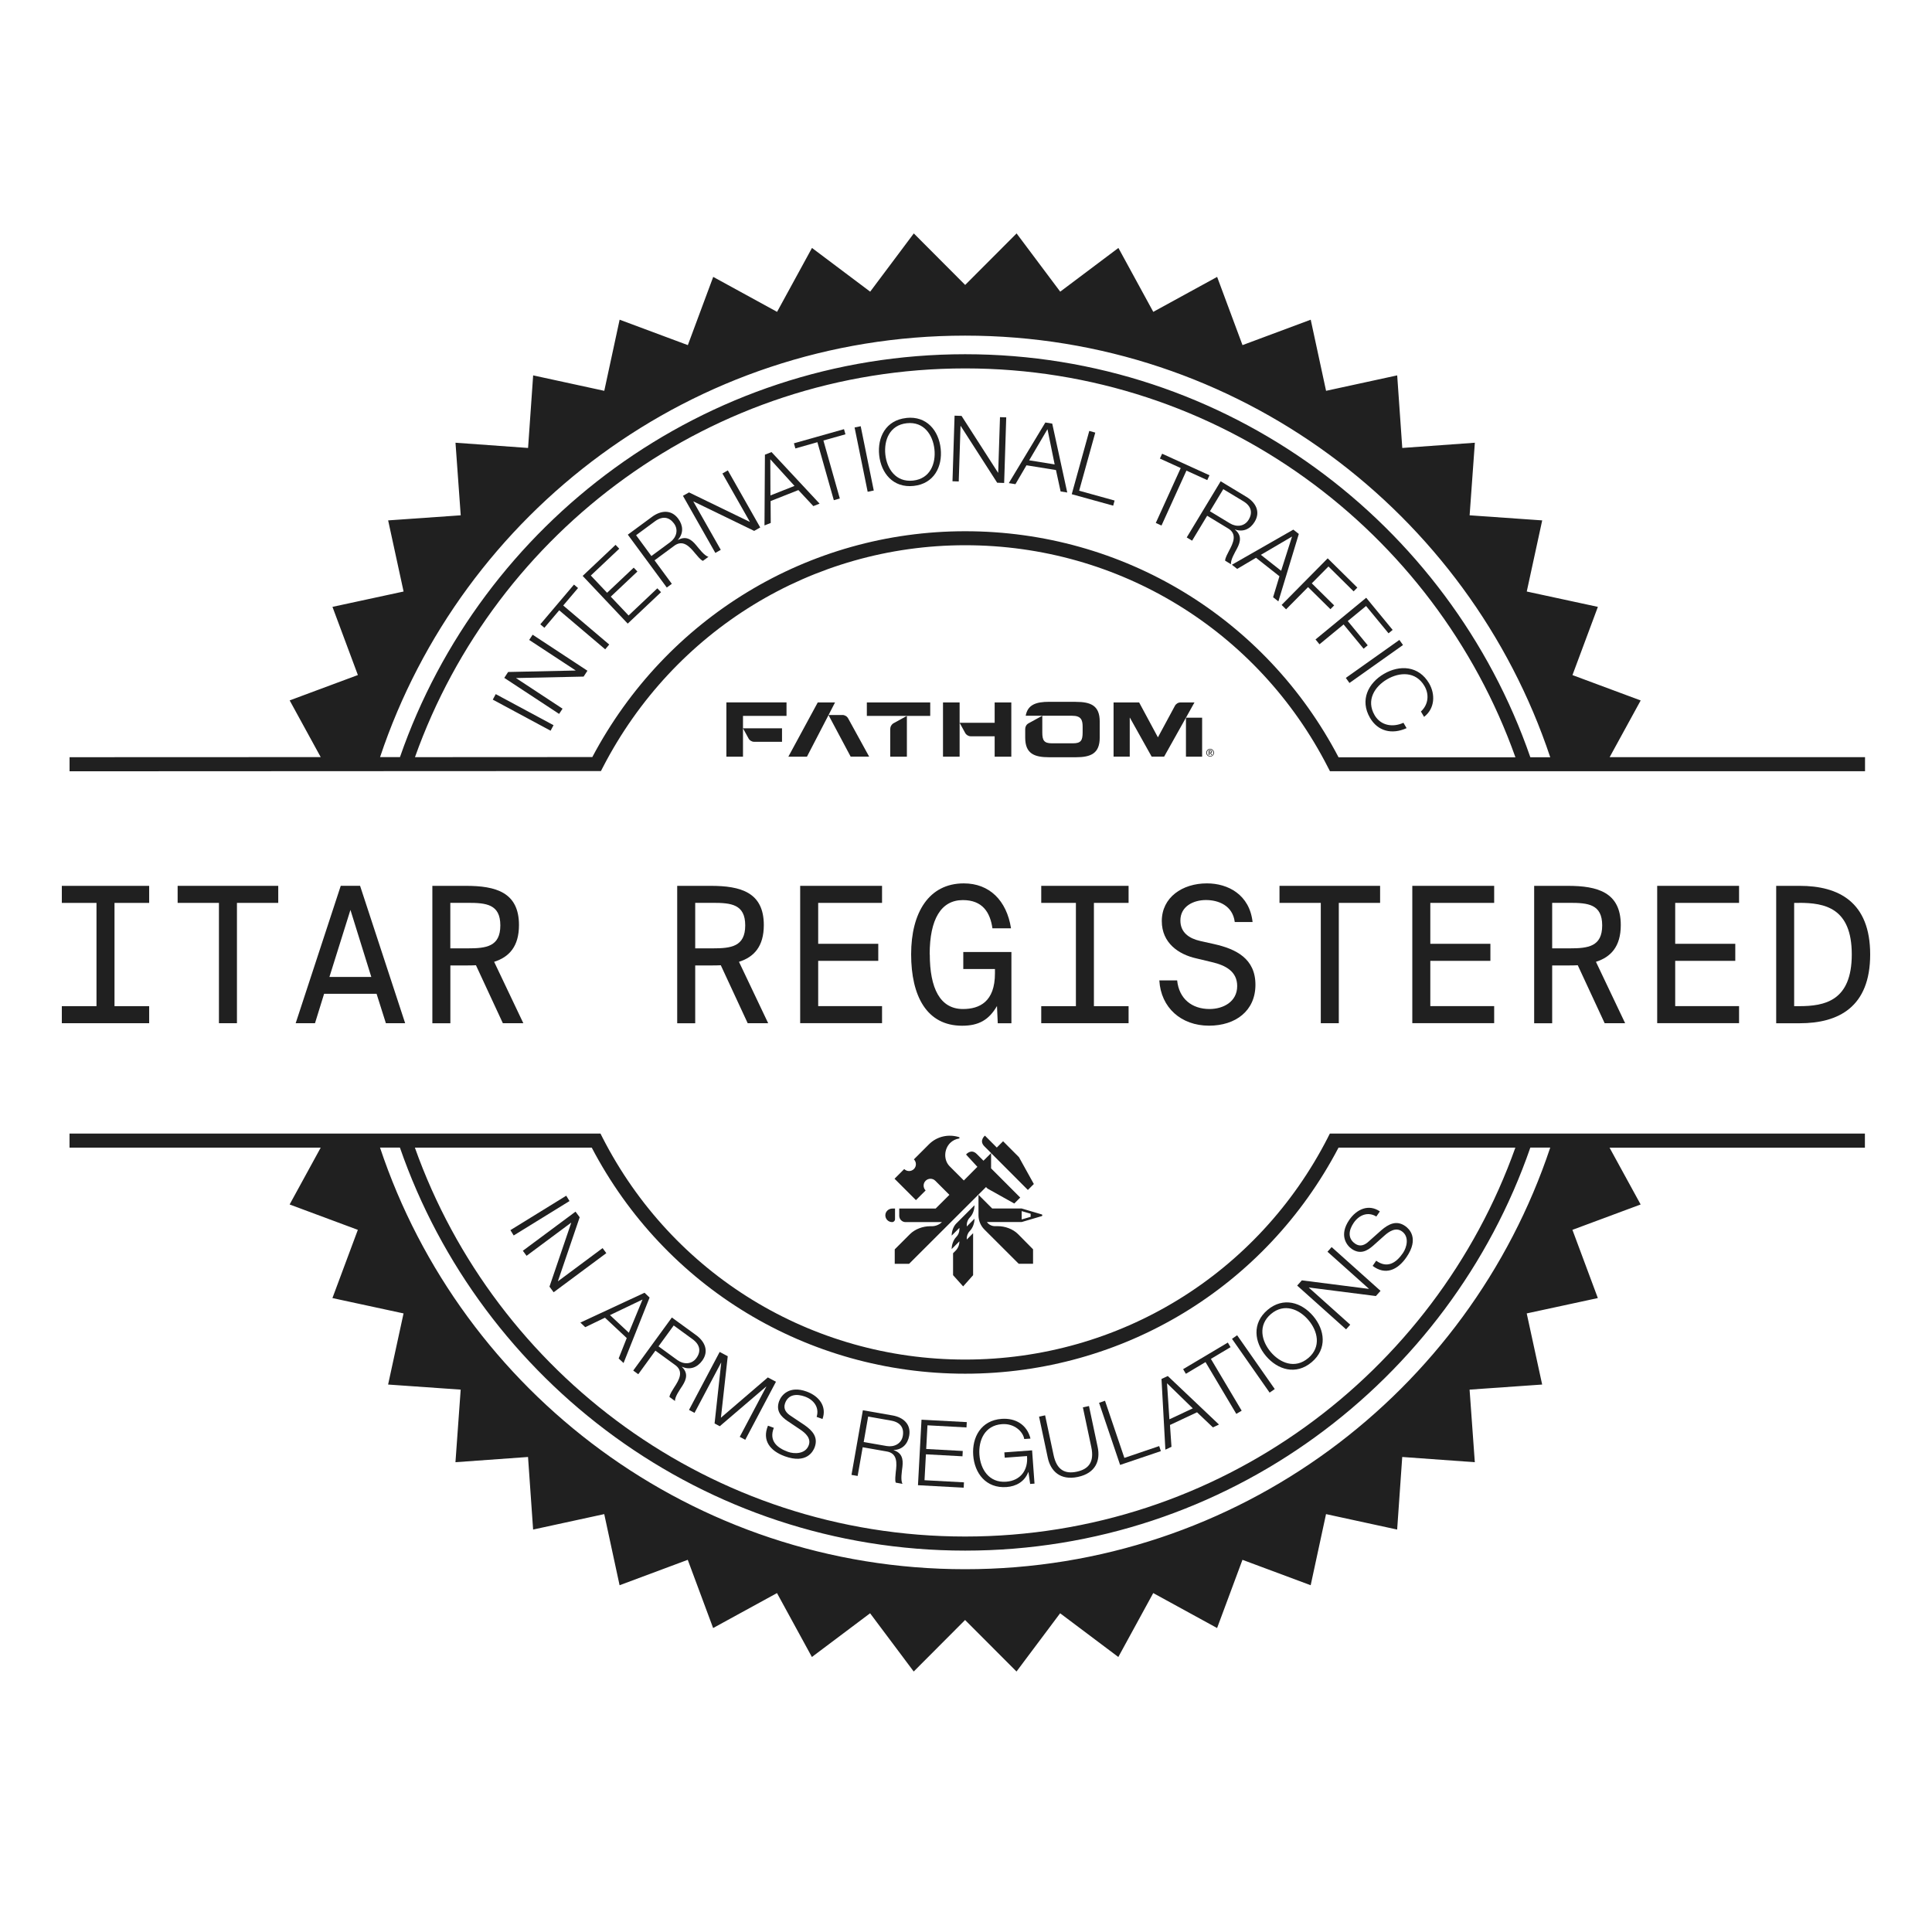 <?xml version="1.0" encoding="UTF-8"?> <svg xmlns="http://www.w3.org/2000/svg" id="Layer_1" data-name="Layer 1" viewBox="0 0 399.04 393.43"><defs><style> .cls-1 { fill: #202020; stroke-width: 0px; } </style></defs><g><g><path class="cls-1" d="M332.45,156.4l6.42-11.73-14.09-5.24,5.25-14.09-14.69-3.17,3.19-14.69-14.99-1.05,1.08-14.99-14.99,1.08-1.05-14.99-14.69,3.19-3.17-14.69-14.09,5.25-5.24-14.09-13.19,7.22-7.2-13.2-12.02,9.03-9.01-12.03-10.62,10.64-10.61-10.64-9.01,12.03-12.02-9.03-7.21,13.2-13.19-7.22-5.24,14.09-14.09-5.25-3.17,14.69-14.69-3.19-1.05,14.99-14.99-1.08,1.08,14.99-14.99,1.05,3.19,14.69-14.69,3.17,5.25,14.08-14.09,5.24,6.41,11.71-51.87.02v2.91l108.86-.05h.89s.41-.79.41-.79c14.62-28.28,43.29-45.85,74.83-45.85,31.76,0,60.47,17.58,74.93,45.89l.41.79h110.51s0-2.91,0-2.91h-52.74ZM199.34,69.32c56.26,0,103.98,36.49,120.85,87.08h-4.11c-16.75-48.38-62.73-83.24-116.74-83.24-54,0-99.96,34.84-116.73,83.21h-4.11c16.88-50.58,64.59-87.05,120.84-87.05ZM199.35,109.72c-32.34,0-61.76,17.85-77.01,46.64l-36.63.02c16.64-46.73,61.27-80.29,113.64-80.29,52.38,0,97.02,33.58,113.65,80.32h-36.53c-15.09-28.82-44.55-46.69-77.11-46.69Z"></path><path class="cls-1" d="M274.28,234.9c-14.46,28.31-43.17,45.9-74.93,45.9-31.76,0-60.47-17.58-74.93-45.89l-.4-.79H14.36s0,2.91,0,2.91h51.88s-6.42,11.74-6.42,11.74l14.09,5.24-5.25,14.09,14.69,3.17-3.19,14.69,14.99,1.05-1.08,14.99,14.99-1.08,1.05,14.99,14.69-3.19,3.17,14.69,14.08-5.25,5.24,14.09,13.19-7.22,7.21,13.2,12.02-9.03,9.01,12.03,10.61-10.64,10.62,10.64,9.01-12.03,12.02,9.03,7.21-13.2,13.19,7.22,5.24-14.09,14.09,5.25,3.17-14.69,14.69,3.19,1.05-14.99,14.99,1.08-1.08-14.99,14.99-1.05-3.19-14.69,14.69-3.17-5.25-14.09,14.09-5.24-6.42-11.73h52.74v-2.91h-110.51s-.41.79-.41.79ZM199.34,324.1c-56.26,0-103.98-36.49-120.85-87.08h4.11c16.76,48.38,62.73,83.24,116.74,83.24,54.01,0,99.98-34.86,116.74-83.24h4.11c-16.87,50.59-64.59,87.08-120.85,87.08ZM312.99,237.02c-16.63,46.75-61.27,80.33-113.65,80.33-52.38,0-97.02-33.58-113.65-80.32h36.53c15.09,28.82,44.55,46.69,77.12,46.69s62.03-17.87,77.12-46.69h36.53Z"></path></g><g><path class="cls-1" d="M101.78,144.5l.61-1.14,11.94,6.42-.61,1.14-11.94-6.42Z"></path><path class="cls-1" d="M104.16,140l.79-1.21,13.91-.3.02-.03-9.58-6.29.71-1.08,11.32,7.44-.79,1.21-13.91.3-.02.03,9.58,6.3-.71,1.08-11.32-7.44Z"></path><path class="cls-1" d="M111.6,128.94l6.95-8.2.84.71-3.06,3.61,9.5,8.06-.83.99-9.5-8.06-3.06,3.61-.84-.71Z"></path><path class="cls-1" d="M120.33,118.96l6.81-6.43.76.8-5.87,5.54,3.36,3.56,5.5-5.19.76.8-5.5,5.19,3.68,3.89,5.94-5.61.76.8-6.88,6.49-9.31-9.86Z"></path><path class="cls-1" d="M129.68,110.42l5-3.68c1.79-1.32,3.96-1.57,5.41.4,1.03,1.39,1.12,3.02-.07,4.35l.02.03c1.57-.85,2.68-.21,3.72,1.05.6.71,1.71,2.23,2.57,2.43l-1.15.84c-.55-.23-1.16-1.06-1.54-1.48-1.2-1.47-2.61-3.06-4.51-1.54l-3.94,2.91,3.57,4.85-1.04.77-8.04-10.91ZM134.54,114.84l3.88-2.86c1.27-.94,1.77-2.53.79-3.86-.99-1.35-2.38-1.6-3.95-.44l-3.88,2.86,3.16,4.3Z"></path><path class="cls-1" d="M141.05,102.41l1.26-.71,12.53,6.08.03-.02-5.66-9.97,1.12-.64,6.69,11.79-1.25.71-12.53-6.08-.03.02,5.66,9.97-1.12.64-6.69-11.79Z"></path><path class="cls-1" d="M158.01,93.9l1.34-.53,9.93,10.65-1.29.51-3.09-3.31-5.74,2.27.03,4.52-1.29.51.09-14.62ZM159.14,102.32l4.96-1.96-5-5.5.03,7.46Z"></path><path class="cls-1" d="M163.98,91.56l10.34-2.92.3,1.06-4.55,1.28,3.39,11.98-1.24.35-3.39-11.98-4.55,1.29-.3-1.06Z"></path><path class="cls-1" d="M176.5,88.29l1.27-.26,2.7,13.28-1.26.26-2.7-13.28Z"></path><path class="cls-1" d="M187.19,86.32c4.23-.46,6.7,2.64,7.1,6.34.4,3.7-1.36,7.25-5.58,7.7-4.25.46-6.72-2.64-7.12-6.33-.4-3.7,1.36-7.25,5.6-7.7ZM188.58,99.26c3.55-.38,4.74-3.53,4.42-6.47-.32-2.94-2.15-5.76-5.7-5.38-3.57.38-4.75,3.53-4.44,6.47.32,2.94,2.15,5.76,5.71,5.38Z"></path><path class="cls-1" d="M197.16,85.85l1.44.05,7.53,11.72h.04s.37-11.46.37-11.46l1.29.04-.43,13.55-1.44-.05-7.53-11.72h-.04l-.37,11.46-1.29-.04.43-13.55Z"></path><path class="cls-1" d="M215.9,87.26l1.43.23,3.1,14.23-1.37-.22-.96-4.42-6.09-.98-2.28,3.9-1.37-.22,7.55-12.52ZM212.56,95.07l5.27.85-1.48-7.28-3.78,6.43Z"></path><path class="cls-1" d="M224.98,89l1.24.35-3.33,12,7.32,2.03-.29,1.06-8.56-2.37,3.62-13.06Z"></path><path class="cls-1" d="M240.03,93.71l9.78,4.45-.46,1-4.3-1.96-5.15,11.34-1.18-.53,5.15-11.34-4.3-1.96.46-1Z"></path><path class="cls-1" d="M252.13,99.41l5.31,3.21c1.9,1.15,2.97,3.06,1.7,5.15-.89,1.48-2.36,2.19-4.05,1.59l-.02.03c1.38,1.13,1.21,2.4.45,3.85-.43.83-1.41,2.43-1.26,3.3l-1.22-.74c0-.6.54-1.47.78-1.99.9-1.67,1.83-3.57-.3-4.75l-4.19-2.54-3.11,5.15-1.11-.67,7.01-11.6ZM249.9,105.59l4.13,2.5c1.35.82,3.01.67,3.87-.75.86-1.43.57-2.81-1.11-3.82l-4.13-2.49-2.76,4.57Z"></path><path class="cls-1" d="M267.13,109.39l1.13.89-4.22,13.93-1.09-.86,1.31-4.33-4.84-3.82-3.89,2.3-1.09-.86,12.68-7.25ZM260.42,114.59l4.19,3.3,2.25-7.07-6.43,3.77Z"></path><path class="cls-1" d="M274.23,115.32l6.12,6.04-.77.78-5.2-5.14-3.44,3.48,4.62,4.56-.77.78-4.62-4.56-4.54,4.59-.92-.91,9.53-9.64Z"></path><path class="cls-1" d="M282.18,123.46l5.46,6.64-.85.7-4.64-5.64-3.78,3.11,4.12,5.01-.85.7-4.13-5.01-4.98,4.1-.82-1,10.47-8.61Z"></path><path class="cls-1" d="M289.03,132.17l.75,1.05-11.06,7.84-.75-1.05,11.06-7.84Z"></path><path class="cls-1" d="M293.48,146.95c1.57-1.45,1.73-3.54.74-5.25-1.81-3.1-5.17-2.9-7.73-1.4-2.56,1.5-4.38,4.32-2.57,7.42,1.27,2.16,3.74,2.56,5.95,1.56l.65,1.11c-3.07,1.38-5.95.62-7.55-2.12-2.16-3.69-.35-7.21,2.87-9.09,3.21-1.88,7.17-1.73,9.33,1.96,1.3,2.23,1.22,5.18-1.04,6.92l-.65-1.11Z"></path></g><g><path class="cls-1" d="M116.95,246.96l.68,1.1-11.53,7.11-.68-1.1,11.53-7.11Z"></path><path class="cls-1" d="M118.87,250.25l.86,1.16-4.49,13.18.02.03,9.2-6.84.77,1.04-10.88,8.08-.86-1.16,4.49-13.18-.02-.03-9.2,6.84-.77-1.04,10.88-8.08Z"></path><path class="cls-1" d="M133.12,267l1.05.99-5.38,13.53-1.01-.95,1.67-4.21-4.5-4.21-4.07,1.96-1.01-.95,13.25-6.16ZM125.99,271.62l3.89,3.64,2.83-6.86-6.73,3.22Z"></path><path class="cls-1" d="M138.76,272.11l5.02,3.65c1.8,1.31,2.7,3.3,1.25,5.28-1.02,1.4-2.54,1.98-4.17,1.24l-.02.03c1.28,1.24,1,2.49.12,3.87-.5.78-1.61,2.31-1.54,3.18l-1.15-.84c.06-.59.66-1.42.95-1.92,1.04-1.59,2.13-3.41.11-4.76l-3.96-2.88-3.54,4.87-1.04-.76,7.98-10.96ZM136.01,278.07l3.9,2.84c1.28.93,2.95.92,3.92-.41.98-1.35.8-2.75-.78-3.9l-3.9-2.84-3.14,4.31Z"></path><path class="cls-1" d="M148.63,279.22l1.68.89-1.41,12.7,9.69-8.32,1.68.89-6.34,11.99-1.14-.61,5.48-10.36-.03-.02-9.58,8.19-1.07-.57,1.37-12.53-.03-.02-5.48,10.36-1.14-.61,6.34-11.99Z"></path><path class="cls-1" d="M159.82,294.92c-1.01,2.6.57,4.08,2.91,4.93,1.34.49,3.64.49,4.31-1.36.53-1.44-.69-2.53-1.78-3.25l-2.58-1.73c-1.36-.92-2.48-2.11-1.76-4.11.45-1.25,2.11-3.29,5.69-1.99,2.53.92,4.22,3.05,3.27,5.67l-1.21-.44c.61-1.96-.6-3.53-2.41-4.19-1.66-.6-3.43-.52-4.11,1.37-.43,1.19.25,2.03,1.22,2.64l2.82,1.89c1.63,1.14,2.83,2.48,2.08,4.55-.32.87-1.68,3.51-6.19,1.87-3.01-1.1-4.73-3.26-3.46-6.31l1.21.44Z"></path><path class="cls-1" d="M178.22,291.27l6.12,1.07c2.19.38,3.87,1.78,3.45,4.19-.3,1.7-1.42,2.89-3.2,2.95v.04c1.69.55,1.99,1.8,1.8,3.42-.11.93-.43,2.78.02,3.53l-1.4-.25c-.21-.56-.03-1.57,0-2.14.24-1.89.41-3.99-2-4.32l-4.83-.85-1.04,5.93-1.27-.22,2.35-13.35ZM178.38,297.83l4.75.83c1.55.27,3.05-.47,3.34-2.09.29-1.65-.49-2.82-2.41-3.16l-4.75-.84-.92,5.26Z"></path><path class="cls-1" d="M190.33,293.22l9.35.5-.06,1.1-8.06-.44-.26,4.89,7.55.41-.06,1.1-7.55-.41-.29,5.35,8.15.44-.06,1.1-9.44-.51.73-13.54Z"></path><path class="cls-1" d="M213.7,306.42l-.93.07-.35-2.45h-.04c-.77,2-2.52,2.95-4.48,3.09-4.26.31-6.62-2.86-6.89-6.57-.27-3.71,1.61-7.2,5.86-7.51,2.84-.21,5.24,1.16,5.97,4.07l-1.29.09c-.26-1.54-2.05-3.26-4.6-3.07-3.58.26-4.87,3.36-4.66,6.32.21,2.95,1.95,5.83,5.52,5.57,2.99-.22,4.58-2.43,4.31-5.3l-4.6.34-.08-1.1,5.73-.42.5,6.87Z"></path><path class="cls-1" d="M214.6,292.59l1.26-.27,1.75,8.21c.65,3.07,2.34,3.95,4.79,3.43,2.47-.53,3.65-2.02,3-5.08l-1.74-8.21,1.26-.27,1.8,8.49c.58,2.73-.39,5.37-4.09,6.15-3.66.78-5.64-1.23-6.22-3.96l-1.8-8.49Z"></path><path class="cls-1" d="M227.01,289.73l1.22-.42,4,11.8,7.19-2.44.35,1.04-8.42,2.85-4.35-12.84Z"></path><path class="cls-1" d="M239.89,284.81l1.31-.61,10.57,10.02-1.25.59-3.28-3.12-5.59,2.62.31,4.51-1.26.59-.8-14.6ZM241.53,293.14l4.83-2.26-5.32-5.18.49,7.45Z"></path><path class="cls-1" d="M244.37,282.78l9.23-5.49.56.95-4.06,2.42,6.36,10.7-1.11.66-6.36-10.7-4.06,2.42-.56-.95Z"></path><path class="cls-1" d="M254.46,276.52l1.06-.74,7.77,11.11-1.06.74-7.77-11.11Z"></path><path class="cls-1" d="M261.8,270.55c3.25-2.75,7.03-1.57,9.43,1.27s2.94,6.76-.3,9.51c-3.26,2.76-7.04,1.58-9.45-1.26-2.4-2.84-2.94-6.76.32-9.52ZM270.22,280.49c2.72-2.31,1.95-5.58.03-7.84-1.91-2.26-5.01-3.57-7.74-1.26-2.74,2.32-1.96,5.59-.05,7.85,1.91,2.26,5.01,3.57,7.75,1.25Z"></path><path class="cls-1" d="M267.93,265.51l.96-1.07,13.81,1.76.03-.03-8.55-7.64.86-.96,10.1,9.04-.96,1.07-13.81-1.76-.03.03,8.54,7.65-.86.96-10.1-9.04Z"></path><path class="cls-1" d="M284.25,260.39c2.27,1.63,4.1.47,5.51-1.58.81-1.17,1.39-3.4-.23-4.51-1.27-.87-2.63.04-3.6.91l-2.32,2.07c-1.23,1.09-2.67,1.87-4.42.67-1.09-.75-2.66-2.87-.5-6.01,1.53-2.22,4.01-3.32,6.31-1.74l-.73,1.06c-1.74-1.08-3.57-.31-4.66,1.28-1,1.45-1.36,3.19.29,4.33,1.05.72,2.03.27,2.86-.52l2.54-2.26c1.51-1.29,3.12-2.12,4.93-.87.77.53,2.98,2.51.25,6.46-1.82,2.64-4.34,3.76-6.97,1.77l.73-1.06Z"></path></g></g><g><g><path class="cls-1" d="M183.87,150.55v5.73h3.44v-8.42l-2.73,1.5c-.43.24-.7.69-.7,1.19Z"></path><polygon class="cls-1" points="179.04 147.86 187.3 147.86 192.13 147.86 192.13 145.08 179.04 145.08 179.04 147.86"></polygon><path class="cls-1" d="M222.2,144.95h-5.51c-2.68,0-4.43.58-4.84,2.88h9.61c1.81,0,2.15.85,2.15,2.24v1.21c0,1.62-.34,2.24-1.97,2.24h-4.39c-1.62,0-1.97-.62-1.97-2.24v-1.21c0-.1,0-.19,0-.28h0v-1.96l-2.84,1.56c-.43.23-.69.68-.69,1.17v1.79c0,3.28,1.84,4.05,4.94,4.05h5.51c3.09,0,4.94-.77,4.94-4.05v-3.34c0-3.28-1.84-4.05-4.94-4.05Z"></path><polygon class="cls-1" points="168.9 145.08 162.83 156.28 166.67 156.28 171.13 147.68 172.47 145.08 168.9 145.08"></polygon><path class="cls-1" d="M173.99,147.68h-2.87l4.58,8.6h3.82l-4.34-7.9c-.24-.44-.7-.71-1.19-.71Z"></path><rect class="cls-1" x="244.95" y="148.23" width="3.34" height="8.05"></rect><path class="cls-1" d="M243.84,145.08c-.49,0-.94.27-1.17.7l-3.51,6.51-3.88-7.21h-5.28v11.2h3.34v-8.05h.03l4.5,8.05h2.57l6.27-11.2h-2.88Z"></path><path class="cls-1" d="M150.02,156.28h3.44v-5.86l1.15,2.1c.23.42.68.69,1.16.69h5.75v-2.79h-8.06v-2.56h8.99v-2.79h-12.42v11.2Z"></path><polygon class="cls-1" points="194.77 145.08 194.77 156.28 198.2 156.28 198.2 149.28 198.2 145.08 194.77 145.08"></polygon><path class="cls-1" d="M205.44,149.28h-7.24l1.15,2.1c.23.42.68.69,1.16.69h4.93v4.21h3.44v-11.2h-3.44v4.21Z"></path></g><path class="cls-1" d="M249.21,155.15c.04-.1.1-.18.17-.25.07-.07.16-.13.26-.17.1-.04.2-.06.31-.06s.21.02.31.06c.1.04.18.1.25.17.07.07.13.16.17.25s.06.2.06.31-.02.22-.06.32-.1.18-.17.25c-.07.07-.16.13-.25.17-.1.04-.2.06-.31.06s-.21-.02-.31-.06c-.1-.04-.18-.1-.26-.17s-.13-.16-.17-.25c-.04-.1-.06-.2-.06-.32s.02-.22.06-.31ZM249.34,155.74c.03.08.08.16.14.22.06.06.13.11.21.14s.17.05.26.05.18-.02.26-.05.15-.08.21-.14c.06-.06.11-.13.14-.22.03-.08.05-.17.05-.27s-.02-.18-.05-.27c-.03-.08-.08-.15-.14-.21s-.13-.11-.21-.14c-.08-.03-.17-.05-.26-.05s-.18.02-.26.05c-.08.03-.15.08-.21.14s-.11.13-.14.21c-.03.08-.05.17-.05.27s.02.19.05.27ZM250,155c.11,0,.19.02.25.07.05.04.08.11.08.2,0,.08-.02.15-.07.18-.05.04-.11.06-.18.07l.27.41h-.16l-.25-.4h-.15v.4h-.15v-.93h.36ZM249.94,155.41s.06,0,.09,0c.03,0,.06,0,.08-.02.02,0,.04-.03.05-.05s.02-.05.02-.09c0-.03,0-.06-.02-.07-.01-.02-.03-.03-.05-.04-.02,0-.04-.02-.07-.02-.03,0-.05,0-.07,0h-.19v.3h.15Z"></path></g><path class="cls-1" d="M215.16,250.82l-4.14-1.22h-6.09l-2.83-2.83v4.22c0,1.11.44,2.17,1.22,2.95l7.09,7.08h2.96v-2.99l-3.1-3.14c-1.06-1.06-2.68-1.64-4.18-1.64h-.59c-.66,0-1.27-.31-1.66-.85h0s3.89,0,3.89,0h3.28l4.14-1.22c.18-.05.18-.32,0-.37ZM212.87,251.32l-1.85.54v-1.72l1.85.54v.63ZM184.86,251.81c0,.33-.27.6-.6.6-.79,0-1.42-.65-1.4-1.44.02-.77.69-1.36,1.46-1.36h.54v2.21ZM187.78,261.02h-2.98v-2.98c.93-.92,1.6-1.62,3.14-3.14,1.06-1.06,2.68-1.64,4.18-1.64h.33c.78,0,1.53-.3,2.1-.85h0s-1.76,0-1.76,0h-5.75c-.72,0-1.31-.59-1.31-1.31v-1.49h7.52c.98-.97,1.94-1.93,2.84-2.83l-2.91-2.91h0s0,0,0,0h0c-.55-.55-1.44-.55-2,0-.55.55-.55,1.44,0,2l-2,2-4.42-4.42,2-2c.55.55,1.44.55,2,0,.55-.55.55-1.44,0-2h0s2.97-2.97,2.97-2.97l.14-.14c1.67-1.67,4.08-2.16,6.21-1.48.15.05.14.27-.02.29-.66.1-1.3.41-1.81.91-1.28,1.28-1.4,3.52-.1,4.83l2.92,2.92c.44-.44,2.8-2.82,2.8-2.82l-2.34-2.54s1.03-1.29,2.21-.11c.05.05.59.59,1.39,1.39l1.58-1.58c-.73-.73-1.25-1.25-1.39-1.39-1.18-1.18.11-2.21.11-2.21l2.45,2.46,1.3-1.3,3.28,3.29,3.07,5.54-1.23,1.23s-5.06-5.07-7.6-7.62v3.16c2.62,2.63,6.02,6.03,6.02,6.03l-1.23,1.23-5.53-3.09-.31-.31-15.87,15.84ZM201.28,248.93h0c0,.85-.34,1.89-.94,2.49h0c-.42.42-.66.99-.66,1.59v.3s1.6-1.6,1.6-1.6c0,.85-.34,1.89-.94,2.49h0c-.42.42-.66.99-.66,1.59v.22s1.31-1.31,1.31-1.31v8.67l-2.06,2.32-2.08-2.32v-4.53l.5-.5c.52-.52.81-1.23.81-1.96h0s-1.6,1.6-1.6,1.6c0-.85.34-1.89.94-2.49h0c.42-.42.66-.99.66-1.59v-.3s-1.6,1.6-1.6,1.6c0-.85.34-1.89.94-2.49l3.77-3.77Z"></path><g><path class="cls-1" d="M12.77,182.96h18.04v3.52h-7.16v21.33h7.16v3.52H12.77v-3.52h7.16v-21.33h-7.16v-3.52Z"></path><path class="cls-1" d="M45.22,186.48h-8.53v-3.52h20.78v3.52h-8.53v24.85h-3.72v-24.85Z"></path><path class="cls-1" d="M83.69,211.33h-3.99l-1.92-6.07h-10.84l-1.88,6.07h-3.99l9.31-28.38h3.99l9.31,28.38ZM68.04,201.78h8.65l-4.31-13.85-4.34,13.85Z"></path><path class="cls-1" d="M98.3,199.36c-.67.04-1.37.04-2.07.04h-3.21v11.94h-3.72v-28.38h6.93c6.18,0,10.96,1.33,10.96,8.1,0,4.42-2.03,6.61-5.13,7.59l6.03,12.68h-4.23l-5.56-11.98ZM93.01,186.48v9.39h3.64c3.76,0,6.69-.35,6.69-4.74s-2.94-4.66-6.69-4.66h-3.64Z"></path><path class="cls-1" d="M148.87,199.36c-.67.04-1.37.04-2.07.04h-3.21v11.94h-3.72v-28.38h6.93c6.18,0,10.96,1.33,10.96,8.1,0,4.42-2.03,6.61-5.13,7.59l6.03,12.68h-4.23l-5.56-11.98ZM143.59,186.48v9.39h3.64c3.76,0,6.69-.35,6.69-4.74s-2.94-4.66-6.69-4.66h-3.64Z"></path><path class="cls-1" d="M165.27,182.96h16.91v3.52h-13.19v8.45h12.41v3.52h-12.41v9.35h13.19v3.52h-16.91v-28.38Z"></path><path class="cls-1" d="M192.04,197.09c0,7.01,2.11,11.31,6.85,11.31,3.41,0,6.61-1.49,6.61-7.36v-.9h-6.54v-3.52h9.94v14.72h-2.82l-.16-3.56c-1.68,2.9-3.8,4.07-7.2,4.07-7.32,0-10.53-6.14-10.53-14.76s3.68-14.64,10.88-14.64c5.28,0,8.85,3.52,9.75,9.28h-3.84c-.47-3.29-2.04-5.83-6.11-5.83-4.5,0-6.85,3.95-6.85,11.19Z"></path><path class="cls-1" d="M215.06,182.96h18.04v3.52h-7.16v21.33h7.16v3.52h-18.04v-3.52h7.16v-21.33h-7.16v-3.52Z"></path><path class="cls-1" d="M239.96,190.24c0-4.89,4.23-7.79,9.32-7.79,4.38,0,8.81,2.35,9.43,7.98h-3.68c-.43-3.41-3.37-4.54-5.95-4.54s-5.28,1.29-5.28,4.23c0,2.5,1.84,3.72,4.11,4.23l2.82.63c4.58,1.02,8.57,3.01,8.57,8.41s-4.11,8.45-9.59,8.45c-5.75,0-9.94-3.72-10.26-9.35h3.68c.39,3.8,3.05,5.91,6.69,5.91,2.82,0,5.71-1.49,5.71-4.74,0-2.93-2.23-4.27-5.32-4.97l-3.09-.74c-3.72-.82-7.16-3.21-7.16-7.71Z"></path><path class="cls-1" d="M272.8,186.48h-8.53v-3.52h20.78v3.52h-8.53v24.85h-3.72v-24.85Z"></path><path class="cls-1" d="M291.7,182.96h16.91v3.52h-13.19v8.45h12.41v3.52h-12.41v9.35h13.19v3.52h-16.91v-28.38Z"></path><path class="cls-1" d="M325.87,199.36c-.67.04-1.37.04-2.07.04h-3.21v11.94h-3.72v-28.38h6.93c6.18,0,10.96,1.33,10.96,8.1,0,4.42-2.04,6.61-5.13,7.59l6.03,12.68h-4.23l-5.56-11.98ZM320.59,186.48v9.39h3.64c3.76,0,6.69-.35,6.69-4.74s-2.94-4.66-6.69-4.66h-3.64Z"></path><path class="cls-1" d="M342.28,182.96h16.91v3.52h-13.19v8.45h12.41v3.52h-12.41v9.35h13.19v3.52h-16.91v-28.38Z"></path><path class="cls-1" d="M371.71,182.96c8.06,0,14.56,3.33,14.56,14.17s-6.5,14.21-14.56,14.21h-4.85v-28.38h4.85ZM371.59,186.48h-1.02v21.33h1.02c5.28,0,10.88-1.06,10.88-10.69s-5.6-10.65-10.88-10.65Z"></path></g></svg> 